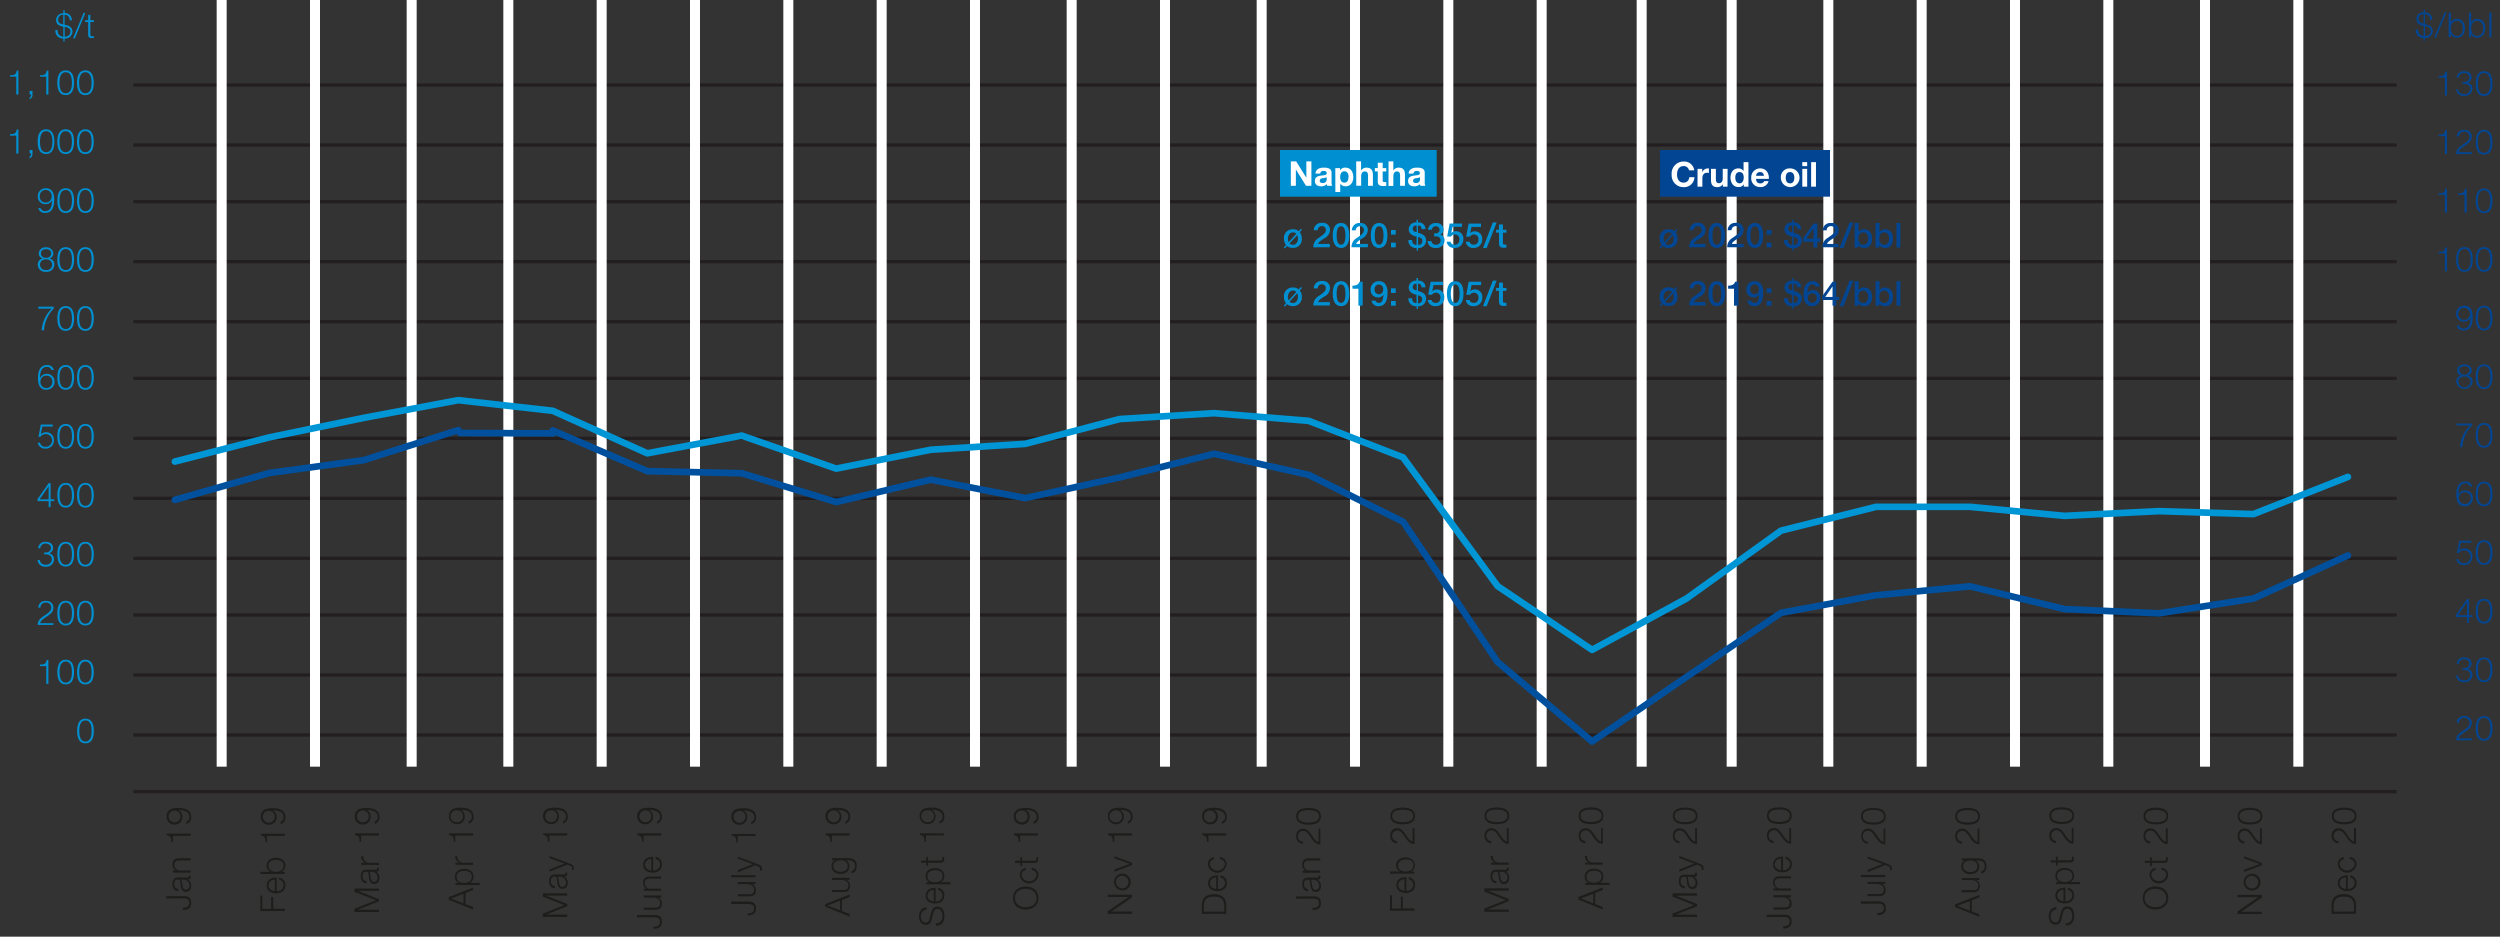 <svg id="EN" xmlns="http://www.w3.org/2000/svg" width="750" height="281" viewBox="0 0 750 281"><rect x="0" y="0" width="750" height="281" fill="#333333" stroke="none"/><defs><style>.cls-1,.cls-5,.cls-6{fill:none}.cls-1{stroke:#231f20}.cls-2{fill:#fff}.cls-3{fill:#024693}.cls-4{fill:#0090d2}.cls-5,.cls-6{stroke:#00509d;stroke-linecap:round;stroke-miterlimit:10;stroke-width:2px}.cls-6{stroke:#0095d5}.cls-7{fill:#1d1d1b}</style></defs><path class="cls-1" d="M40 25.5h679M40 43.5h679M40 60.5h679M40 78.5h679M40 96.5h679M40 113.5h679M40 131.5h679M40 149.5h679M40 167.5h679M40 184.5h679M40 184.5h679M40 202.5h679M40 220.5h679M40 237.5h679"/><path class="cls-2" d="M65-5h3v235h-3zM93-5h3v235h-3zM122-5h3v235h-3zM151-5h3v235h-3zM179-5h3v235h-3zM207-5h3v235h-3zM235-5h3v235h-3zM263-5h3v235h-3zM291-5h3v235h-3zM320-5h3v235h-3zM348-5h3v235h-3zM377-5h3v235h-3zM405-5h3v235h-3zM433-5h3v235h-3zM461-5h3v235h-3zM491-5h3v235h-3zM518-5h3v235h-3zM547-5h3v235h-3zM575-5h3v235h-3zM603-5h3v235h-3zM631-5h3v235h-3zM660-5h3v235h-3zM688-5h3v235h-3z"/><path class="cls-3" d="M498 45h51v14h-51z"/><path class="cls-4" d="M384 45h47v14h-47z"/><path class="cls-5" d="M80.8 141.9l-28.34 8.06M109.15 138.04L80.8 141.9M137.49 129.03l-28.35 9.01M166 130l-28-.1M194.18 141.34l-28.35-12.2M222.52 141.97l-28.34-.63M250.87 150.62l-28.35-8.65M279.21 143.9l-28.34 6.72M307.55 149.43l-28.34-5.53M335.9 143.23l-28.35 6.2M364.24 136.13l-28.34 7.1M392.59 142.45l-28.35-6.32M420.93 156.53l-28.34-14.08M449.28 198.62l-28.35-42.09M477.62 222.46l-28.34-23.84M505.96 203.07l-28.34 19.39M534.31 183.85l-28.35 19.22M562.65 178.59l-28.34 5.26M591 175.9l-28.35 2.7M619.34 182.72L591 175.9M647.69 184l-28.35-1.28M676.03 179.57L647.69 184M704.37 166.64l-28.34 12.93"/><path class="cls-6" d="M80.8 131.21l-28.34 7.26M109.15 125.36l-28.35 5.85M137.49 120.05l-28.35 5.31M165.83 123.24l-28.34-3.19M194.18 135.99l-28.35-12.75M222.52 130.68l-28.34 5.31M250.87 140.59l-28.35-9.91M279.21 134.93l-28.34 5.66M307.55 133.16l-28.34 1.76M335.9 125.72l-28.35 7.44M364.24 123.95l-28.34 1.77M392.59 126.25l-28.35-2.3M420.93 137.23l-28.34-10.98M449.28 175.83l-28.35-38.6M477.62 194.96l-28.34-19.13M505.96 179.55l-28.34 15.41M534.31 159.19l-28.35 20.36M562.83 152.05l-28.52 7.14M591 152.05h-28.17M619.34 154.76L591 152.05M647.69 153.34l-28.35 1.42M676.03 154.23l-28.34-.89M704.37 143.07l-28.34 11.16"/><path class="cls-3" d="M497.86 74.23l.67-.74a2.88 2.88 0 01-.63-1.92 2.57 2.57 0 012.68-2.79 2.68 2.68 0 011.75.57l.65-.71.32.28-.66.73a2.93 2.93 0 01.62 1.92 2.57 2.57 0 01-2.68 2.81 2.62 2.62 0 01-1.73-.58l-.66.72zm3.74-4.09a1.29 1.29 0 00-1-.43c-1 0-1.51 1-1.51 1.86a2.43 2.43 0 00.24 1.07zm-2 2.88a1.26 1.26 0 001 .43c1.05 0 1.51-1 1.51-1.88a2.31 2.31 0 00-.23-1zM510.05 71.48c-1.57 1-1.79 1.3-1.89 1.71h3.5v1h-4.91a3.17 3.17 0 011.58-2.82c1.73-1.15 2.16-1.59 2.16-2.35a1.08 1.08 0 00-1.16-1.18 1.21 1.21 0 00-1.27 1.22h-1.17a2.23 2.23 0 012.45-2.2 2.1 2.1 0 012.34 2.15 2.92 2.92 0 01-1.63 2.47zM517.52 70.64c0 1.63-.42 3.74-2.48 3.74s-2.49-2.11-2.49-3.74.45-3.74 2.45-3.74 2.52 2.1 2.52 3.74zm-1.17 0c0-1.5-.29-2.76-1.31-2.76s-1.32 1.26-1.32 2.76.28 2.76 1.28 2.76 1.35-1.25 1.35-2.76zM521.46 71.48c-1.57 1-1.78 1.3-1.89 1.71h3.51v1h-4.91a3.15 3.15 0 011.58-2.82c1.72-1.15 2.16-1.59 2.16-2.35a1.08 1.08 0 00-1.17-1.18 1.21 1.21 0 00-1.27 1.22h-1.17a2.24 2.24 0 012.46-2.2 2.1 2.1 0 012.34 2.15 2.91 2.91 0 01-1.64 2.47zM528.94 70.64c0 1.63-.42 3.74-2.49 3.74S524 72.27 524 70.64s.42-3.74 2.48-3.74 2.46 2.1 2.46 3.74zm-1.17 0c0-1.5-.29-2.76-1.32-2.76s-1.31 1.26-1.31 2.76.29 2.76 1.31 2.76 1.32-1.25 1.32-2.76zM530 69h1.43v1.38H530zm0 3.81h1.43v1.38H530zM536.36 72c0 .9.37 1.44 1.31 1.47V71c-1.12-.3-2.33-.76-2.33-2.26a2.1 2.1 0 012.33-2v-.8h.44v.8a2 2 0 012.25 2h-1.17c0-.7-.34-1.08-1.08-1.08v2.17c1.25.33 2.44.8 2.44 2.28a2.25 2.25 0 01-2.44 2.31v.8h-.44v-.8a2.27 2.27 0 01-2.48-2.4zm1.31-4.36c-.74 0-1.16.28-1.16 1s.59.91 1.16 1zm.44 5.83c.74 0 1.27-.4 1.27-1.22s-.64-1-1.27-1.17zM546.08 72.53h-.92v1.7h-1.11v-1.7H541v-1.16l3.08-4.32h1.11v4.55h.92zm-4.21-.93h2.18v-3.16zM550 71.48c-1.57 1-1.78 1.3-1.89 1.71h3.5v1h-4.9a3.15 3.15 0 011.58-2.82c1.72-1.15 2.15-1.59 2.15-2.35a1.08 1.08 0 00-1.16-1.18A1.21 1.21 0 00548 69.1h-1.17a2.23 2.23 0 012.45-2.2 2.11 2.11 0 012.35 2.15 2.91 2.91 0 01-1.63 2.43zM554.86 66.73H556l-3 7.68h-1.12zM556.4 66.9h1.17v2.71a1.93 1.93 0 011.58-.83c1.67 0 2.48 1.26 2.48 2.82s-.72 2.78-2.29 2.78a1.89 1.89 0 01-1.83-.88v.73h-1.11zm2.6 2.81c-1 0-1.49.73-1.49 1.87s.54 1.87 1.49 1.87 1.46-.94 1.46-1.87-.46-1.87-1.46-1.87zM562.67 66.9h1.17v2.71a2 2 0 011.58-.83c1.68 0 2.49 1.26 2.49 2.82s-.73 2.78-2.29 2.78a1.9 1.9 0 01-1.84-.88v.73h-1.11zm2.62 2.81c-1 0-1.49.73-1.49 1.87s.54 1.87 1.49 1.87 1.47-.94 1.47-1.87-.51-1.87-1.47-1.87zM568.94 66.9h1.17v7.33h-1.17zM497.86 91.7l.67-.74a2.9 2.9 0 01-.63-1.96 2.58 2.58 0 012.68-2.8 2.68 2.68 0 011.75.57l.65-.71.32.29-.66.73a2.91 2.91 0 01.62 1.92 2.57 2.57 0 01-2.68 2.8 2.62 2.62 0 01-1.73-.58l-.66.72zm3.74-4.1a1.29 1.29 0 00-1-.43c-1 0-1.51 1-1.51 1.87a2.36 2.36 0 00.24 1.06zm-2 2.88a1.26 1.26 0 001 .44c1.05 0 1.51-1 1.51-1.88a2.38 2.38 0 00-.23-1.06zM510.05 88.94c-1.57 1-1.79 1.3-1.89 1.71h3.5v1h-4.91a3.18 3.18 0 011.58-2.83c1.73-1.15 2.16-1.59 2.16-2.35a1.08 1.08 0 00-1.16-1.18 1.21 1.21 0 00-1.27 1.22h-1.17a2.23 2.23 0 012.45-2.2 2.1 2.1 0 012.34 2.15 2.9 2.9 0 01-1.63 2.48zM517.52 88.1c0 1.63-.42 3.74-2.48 3.74s-2.49-2.11-2.49-3.74.42-3.74 2.49-3.74 2.48 2.11 2.48 3.74zm-1.17 0c0-1.5-.29-2.76-1.31-2.76s-1.32 1.26-1.32 2.76.29 2.76 1.32 2.76 1.31-1.25 1.31-2.76zM518.43 85.7c1 0 1.93-.32 2.1-1.19h1v7.19h-1.33v-5.08h-1.77zM526.35 84.36a2.27 2.27 0 012 .93 4.33 4.33 0 01.6 2.73c0 2.22-.76 3.82-2.54 3.82a2 2 0 01-2.23-1.63h1.19c.08.38.46.65 1 .65 1.07 0 1.28-1 1.37-2.47a1.79 1.79 0 01-1.56.83 2.18 2.18 0 01-2.26-2.37 2.39 2.39 0 012.43-2.49zm0 3.92a1.3 1.3 0 001.31-1.46 1.3 1.3 0 10-2.57 0 1.3 1.3 0 001.24 1.46zM530 86.5h1.43v1.39H530zm0 3.81h1.43v1.39H530zM536.36 89.47c0 .9.37 1.45 1.31 1.48v-2.49c-1.12-.3-2.33-.76-2.33-2.26a2.1 2.1 0 012.33-2v-.8h.44v.8a2 2 0 012.25 2h-1.17c0-.7-.34-1.08-1.08-1.08v2.17c1.25.33 2.44.8 2.44 2.28a2.25 2.25 0 01-2.44 2.31v.8h-.44v-.8a2.27 2.27 0 01-2.48-2.4zm1.31-4.36c-.74 0-1.16.28-1.16 1s.59.91 1.16 1zm.44 5.84c.74 0 1.27-.4 1.27-1.23s-.64-1-1.27-1.17zM543.68 91.84a2.28 2.28 0 01-2-.93 4.54 4.54 0 01-.6-2.73c0-2.21.87-3.82 2.66-3.82a2 2 0 012.17 1.64h-1.19a1 1 0 00-1-.66c-1.07 0-1.42 1.22-1.46 2.51a1.87 1.87 0 011.57-.81 2.18 2.18 0 012.25 2.34 2.39 2.39 0 01-2.4 2.46zm0-3.84a1.29 1.29 0 00-1.31 1.42 1.35 1.35 0 001.28 1.44 1.32 1.32 0 001.35-1.44 1.3 1.3 0 00-1.3-1.42zM551.79 90h-.92v1.7h-1.11V90h-3.08v-1.17l3.08-4.32h1.11v4.56h.92zm-4.21-.92h2.18V85.9zM554.86 84.19H556l-3 7.68h-1.12zM556.4 84.36h1.17v2.71a1.93 1.93 0 011.58-.83c1.67 0 2.48 1.27 2.48 2.83s-.72 2.77-2.29 2.77a1.89 1.89 0 01-1.83-.87v.73h-1.11zm2.6 2.81c-1 0-1.49.74-1.49 1.88s.54 1.87 1.49 1.87 1.46-1 1.46-1.87-.46-1.88-1.46-1.88zM562.67 84.36h1.17v2.71a2 2 0 011.58-.83c1.68 0 2.49 1.27 2.49 2.83s-.73 2.77-2.29 2.77a1.89 1.89 0 01-1.82-.84v.73h-1.11zm2.62 2.81c-1 0-1.49.74-1.49 1.88s.54 1.87 1.49 1.87 1.47-1 1.47-1.87-.51-1.88-1.47-1.88zM568.94 84.36h1.17v7.34h-1.17z"/><path class="cls-4" d="M385.14 74.23l.67-.74a2.88 2.88 0 01-.62-1.92 2.57 2.57 0 012.67-2.79 2.68 2.68 0 011.75.57l.65-.71.33.28-.67.73a2.94 2.94 0 01.63 1.92 2.58 2.58 0 01-2.69 2.81 2.63 2.63 0 01-1.73-.58l-.66.72zm3.74-4.09a1.26 1.26 0 00-1-.43c-1 0-1.51 1-1.51 1.86a2.43 2.43 0 00.24 1.07zm-2 2.88a1.26 1.26 0 001 .43c1.05 0 1.51-1 1.51-1.88a2.31 2.31 0 00-.23-1zM397.33 71.48c-1.57 1-1.79 1.3-1.89 1.71h3.5v1H394a3.17 3.17 0 011.58-2.82c1.73-1.15 2.16-1.59 2.16-2.35a1.08 1.08 0 00-1.16-1.18 1.21 1.21 0 00-1.27 1.22h-1.17a2.23 2.23 0 012.45-2.2 2.1 2.1 0 012.41 2.19 2.9 2.9 0 01-1.67 2.43zM404.8 70.64c0 1.63-.42 3.74-2.48 3.74s-2.49-2.11-2.49-3.74.43-3.74 2.49-3.74 2.48 2.1 2.48 3.74zm-1.17 0c0-1.5-.28-2.76-1.31-2.76S401 69.14 401 70.64s.29 2.76 1.32 2.76 1.31-1.25 1.31-2.76zM408.75 71.48c-1.57 1-1.79 1.3-1.89 1.71h3.5v1h-4.91a3.15 3.15 0 011.55-2.78c1.73-1.15 2.16-1.59 2.16-2.35a1.08 1.08 0 00-1.16-1.18 1.21 1.21 0 00-1.28 1.22h-1.17a2.25 2.25 0 012.45-2.2 2.1 2.1 0 012.34 2.15 2.92 2.92 0 01-1.59 2.43zM416.22 70.64c0 1.63-.42 3.74-2.49 3.74s-2.48-2.11-2.48-3.74.42-3.74 2.48-3.74 2.49 2.1 2.49 3.74zm-1.17 0c0-1.5-.29-2.76-1.32-2.76s-1.31 1.26-1.31 2.76.29 2.76 1.31 2.76 1.32-1.25 1.32-2.76zM417.3 69h1.42v1.38h-1.42zm0 3.81h1.42v1.38h-1.42zM423.64 72c0 .9.37 1.44 1.32 1.47V71c-1.12-.3-2.34-.76-2.34-2.26a2.1 2.1 0 012.34-2v-.8h.44v.8a2 2 0 012.25 2h-1.17c0-.7-.34-1.08-1.08-1.08v2.17c1.24.33 2.43.8 2.43 2.28a2.25 2.25 0 01-2.43 2.31v.8h-.4v-.8a2.28 2.28 0 01-2.49-2.4zm1.36-4.35c-.74 0-1.17.28-1.17 1s.59.91 1.17 1zm.44 5.83c.74 0 1.26-.4 1.26-1.22s-.64-1-1.26-1.17zM430.78 74.38a2.21 2.21 0 01-2.51-2.07h1.17a1.2 1.2 0 001.36 1.09 1.25 1.25 0 001.37-1.28c0-.81-.6-1.21-1.48-1.21h-.45V70h.47a1.09 1.09 0 001.18-1.08 1.17 1.17 0 00-2.33 0h-1.16a2.19 2.19 0 012.39-2 2 2 0 012.27 1.92 1.56 1.56 0 01-1 1.54 1.71 1.71 0 011.3 1.8 2.33 2.33 0 01-2.58 2.2zM436.46 74.38a2.19 2.19 0 01-2.46-1.85h1.16c.12.54.54.87 1.32.87s1.34-.57 1.34-1.57a1.34 1.34 0 00-1.37-1.49 1.31 1.31 0 00-1.14.62h-1.16l.74-3.91h3.72v1h-2.84l-.39 1.85a1.9 1.9 0 011.33-.54 2.19 2.19 0 012.29 2.45 2.46 2.46 0 01-2.54 2.57zM442.17 74.38a2.19 2.19 0 01-2.45-1.85h1.16c.12.54.54.87 1.32.87s1.34-.57 1.34-1.57a1.34 1.34 0 00-1.37-1.49A1.28 1.28 0 00441 71h-1.16l.74-3.91h3.72v1h-2.85l-.39 1.85a1.93 1.93 0 011.34-.54 2.19 2.19 0 012.26 2.39 2.47 2.47 0 01-2.49 2.59zM447.85 66.73H449l-3 7.68h-1.1zM448.82 68.92h.88v-1.59h1.18v1.59h1.05v.88h-1.05v2.83c0 .48 0 .73.56.73a2 2 0 00.49 0v.9a6.31 6.31 0 01-.76.07c-1.23 0-1.43-.48-1.47-1.36V69.8h-.88zM17.28 9A1.75 1.75 0 0019 11V8c-1.16-.24-2.16-.61-2.16-2A2 2 0 0119 4v-.93h.4v.81a2.12 2.12 0 012.15 2.22h-.65a1.53 1.53 0 00-1.53-1.68v3c1.18.24 2.37.64 2.37 2.08a2.15 2.15 0 01-2.37 2.06v.87H19v-.88A2.26 2.26 0 0116.63 9zM19 4.42A1.4 1.4 0 0017.46 6c0 1 .74 1.14 1.51 1.34zm.4 6.55a1.53 1.53 0 001.73-1.5c0-1-.93-1.26-1.73-1.46zM21.91 11.52l3.16-7.64h.52l-3.13 7.64zM27.1 6.06h1.08v.55H27.1v3.57c0 .42.06.67.52.7a5.25 5.25 0 00.56 0v.55h-.58c-.86 0-1.16-.28-1.15-1.19V6.61h-.92v-.55h.92V4.47h.65zM385.14 91.7l.67-.74a2.9 2.9 0 01-.62-1.92 2.57 2.57 0 012.67-2.8 2.68 2.68 0 011.75.57l.65-.71.33.29-.67.73a2.92 2.92 0 01.63 1.92 2.58 2.58 0 01-2.69 2.8 2.63 2.63 0 01-1.73-.58l-.66.72zm3.74-4.1a1.26 1.26 0 00-1-.43c-1 0-1.51 1-1.51 1.87a2.36 2.36 0 00.24 1.06zm-2 2.88a1.26 1.26 0 001 .44c1.05 0 1.51-1 1.51-1.88a2.38 2.38 0 00-.23-1.06zM397.33 88.94c-1.57 1-1.79 1.3-1.89 1.71h3.5v1H394a3.18 3.18 0 011.58-2.83c1.73-1.15 2.16-1.59 2.16-2.35a1.08 1.08 0 00-1.16-1.18 1.21 1.21 0 00-1.27 1.22h-1.17a2.23 2.23 0 012.45-2.2 2.1 2.1 0 012.41 2.2 2.88 2.88 0 01-1.67 2.43zM404.8 88.1c0 1.63-.42 3.74-2.48 3.74s-2.49-2.11-2.49-3.74.43-3.74 2.49-3.74 2.48 2.11 2.48 3.74zm-1.17 0c0-1.5-.28-2.76-1.31-2.76S401 86.6 401 88.1s.29 2.76 1.32 2.76 1.31-1.25 1.31-2.76zM405.72 85.7c1 0 1.93-.32 2.09-1.19h1v7.19h-1.29v-5.08h-1.76zM413.63 84.36a2.25 2.25 0 012 .93 4.27 4.27 0 01.6 2.73c0 2.22-.76 3.82-2.54 3.82a2 2 0 01-2.23-1.63h1.19a1 1 0 001 .65c1.07 0 1.29-1 1.37-2.47a1.77 1.77 0 01-1.55.83 2.18 2.18 0 01-2.27-2.37 2.39 2.39 0 012.43-2.49zm0 3.92a1.31 1.31 0 001.32-1.46 1.3 1.3 0 10-2.58 0 1.3 1.3 0 001.24 1.46zM417.3 86.5h1.42v1.39h-1.42zm0 3.81h1.42v1.39h-1.42zM423.64 89.47c0 .9.37 1.45 1.32 1.48v-2.49c-1.12-.3-2.34-.76-2.34-2.26a2.1 2.1 0 012.34-2v-.8h.44v.8a2 2 0 012.25 2h-1.17c0-.7-.34-1.08-1.08-1.08v2.17c1.24.33 2.43.8 2.43 2.28a2.25 2.25 0 01-2.43 2.31v.8h-.4v-.8a2.28 2.28 0 01-2.49-2.4zm1.36-4.36c-.74 0-1.17.28-1.17 1s.59.91 1.17 1zm.4 5.89c.74 0 1.26-.4 1.26-1.23s-.64-1-1.26-1.17zM430.76 91.84A2.2 2.2 0 01428.3 90h1.16c.12.55.55.87 1.33.87s1.33-.57 1.33-1.57a1.34 1.34 0 00-1.36-1.49 1.28 1.28 0 00-1.14.62h-1.16l.73-3.91h3.72v1h-2.84l-.39 1.85a1.9 1.9 0 011.33-.54 2.19 2.19 0 012.26 2.39 2.46 2.46 0 01-2.51 2.62zM439.05 88.1c0 1.63-.42 3.74-2.48 3.74s-2.49-2.11-2.49-3.74.42-3.74 2.49-3.74 2.48 2.11 2.48 3.74zm-1.17 0c0-1.5-.29-2.76-1.31-2.76s-1.32 1.26-1.32 2.76.29 2.76 1.32 2.76 1.31-1.25 1.31-2.76zM442.17 91.84a2.19 2.19 0 01-2.45-1.84h1.16c.12.55.54.87 1.32.87s1.34-.57 1.34-1.57a1.34 1.34 0 00-1.37-1.49 1.28 1.28 0 00-1.14.62h-1.16l.74-3.91h3.72v1h-2.85l-.39 1.85a1.93 1.93 0 011.34-.54 2.19 2.19 0 012.26 2.39 2.47 2.47 0 01-2.52 2.62zM447.85 84.19H449l-3 7.68h-1.1zM448.82 86.39h.88v-1.6h1.18v1.6h1.05v.87h-1.05v2.83c0 .49 0 .73.56.73a2 2 0 00.49 0v.91a6.32 6.32 0 01-.76.06c-1.23 0-1.43-.48-1.47-1.36v-3.17h-.88z"/><path class="cls-2" d="M387.25 48.41h1.6l3.06 4.92v-4.92h1.51v7.33h-1.61l-3.05-4.9v4.9h-1.51zM394.64 52.07c.08-1.36 1.3-1.78 2.49-1.78s2.34.24 2.34 1.51v2.76a2.74 2.74 0 00.18 1.18h-1.48a2.1 2.1 0 01-.1-.51 2.43 2.43 0 01-1.79.66c-1 0-1.81-.5-1.81-1.59 0-2.42 3.6-1.12 3.54-2.31 0-.62-.43-.72-.95-.72s-.91.22-1 .8zm3.36 1.08a3 3 0 01-1.21.3c-.46.09-.87.25-.87.78s.42.68.9.68a1.08 1.08 0 001.18-1.22zM400.59 50.44H402v.67a1.76 1.76 0 011.58-.82c1.66 0 2.41 1.35 2.41 2.86s-.77 2.74-2.33 2.74a1.9 1.9 0 01-1.59-.8v2.52h-1.46zm4 2.67c0-.86-.34-1.72-1.28-1.72s-1.26.85-1.26 1.72.33 1.68 1.27 1.68 1.22-.79 1.22-1.68zM406.86 48.41h1.46v2.76a1.86 1.86 0 011.55-.88c1.55 0 2 .87 2 2.19v3.26h-1.46v-3c0-.88-.25-1.31-.94-1.31s-1.13.44-1.13 1.52v2.78h-1.46zM414.8 50.44h1.07v1h-1.07V54c0 .49.12.62.62.62a2.09 2.09 0 00.45 0v1.13a4.66 4.66 0 01-.85.06c-.91 0-1.68-.2-1.68-1.27v-3.13h-.88v-1h.88v-1.6h1.46zM416.57 48.41H418v2.76a1.83 1.83 0 011.54-.88c1.56 0 1.95.87 1.95 2.19v3.26h-1.46v-3c0-.88-.25-1.31-.94-1.31S418 51.88 418 53v2.78h-1.45zM422.59 52.07c.08-1.36 1.31-1.78 2.5-1.78s2.33.24 2.33 1.51v2.76a2.74 2.74 0 00.18 1.18h-1.48a2.1 2.1 0 01-.1-.51 2.43 2.43 0 01-1.79.66c-1 0-1.8-.5-1.8-1.59 0-2.42 3.59-1.12 3.53-2.31 0-.62-.43-.72-.94-.72s-.92.22-1 .8zm3.41 1.08a3 3 0 01-1.21.3c-.45.09-.86.25-.86.78s.42.68.89.68a1.08 1.08 0 001.18-1.22z"/><g><path class="cls-2" d="M506.71 51.1a1.59 1.59 0 00-1.6-1.28c-1.45 0-2 1.23-2 2.51s.54 2.46 2 2.46a1.64 1.64 0 001.66-1.64h1.56a3.09 3.09 0 01-3.22 3 3.55 3.55 0 01-3.61-3.82 3.57 3.57 0 013.61-3.87 3 3 0 013.16 2.64zM509.27 50.66h1.39v1a1.87 1.87 0 011.7-1.13 1.06 1.06 0 01.31 0v1.35a2.62 2.62 0 00-.52-.05c-1.08 0-1.44.76-1.44 1.71V56h-1.46zM518.25 56h-1.39v-.74a1.86 1.86 0 01-1.62.88c-1.55 0-1.94-.87-1.94-2.18v-3.3h1.46v3c0 .87.24 1.3.93 1.3s1.13-.44 1.13-1.52v-2.78h1.46zM523.14 55.29a1.74 1.74 0 01-1.61.82c-1.6 0-2.38-1.36-2.38-2.84s.79-2.75 2.35-2.75a1.81 1.81 0 011.57.79v-2.67h1.46V56h-1.39zm-1.27-3.67c-1 0-1.28.83-1.28 1.69S521 55 521.87 55s1.25-.85 1.25-1.72-.3-1.66-1.25-1.66zM526.83 53.67c0 .93.48 1.35 1.3 1.35a1.19 1.19 0 001.15-.69h1.29a2.38 2.38 0 01-2.49 1.78 2.59 2.59 0 01-2.71-2.79 2.66 2.66 0 012.71-2.8c1.81 0 2.69 1.52 2.58 3.15zm2.37-.92c-.13-.74-.45-1.13-1.16-1.13a1.14 1.14 0 00-1.21 1.13zM537 50.52a2.8 2.8 0 11-2.74 2.8 2.6 2.6 0 012.74-2.8zm0 4.5c1 0 1.3-.85 1.3-1.7s-.3-1.7-1.3-1.7-1.28.85-1.28 1.7S536 55 537 55zM542.15 49.84h-1.46v-1.2h1.46zm-1.46.82h1.46V56h-1.46zM543.34 48.64h1.45V56h-1.45z"/></g><g><path class="cls-4" d="M12 199.37c1.13 0 1.82-.07 2-1.39h.52v7.19h-.64v-5.34H12zM22.22 201.62c0 1.68-.41 3.7-2.5 3.7s-2.51-2-2.51-3.69.41-3.71 2.51-3.71 2.5 2.02 2.5 3.7zm-4.36 0c0 1.25.22 3.16 1.86 3.16s1.86-1.91 1.86-3.16-.22-3.16-1.86-3.16-1.86 1.91-1.86 3.16zM28.13 201.62c0 1.68-.41 3.7-2.51 3.7s-2.5-2-2.5-3.69.41-3.71 2.5-3.71 2.51 2.02 2.51 3.7zm-4.37 0c0 1.25.22 3.16 1.86 3.16s1.86-1.91 1.86-3.16-.22-3.16-1.86-3.16-1.86 1.91-1.86 3.16z"/></g><g><path class="cls-4" d="M16 187.49h-4.69c0-1.18.59-1.88 2.18-2.94 1.38-.92 1.88-1.37 1.88-2.3a1.48 1.48 0 00-1.61-1.47 1.48 1.48 0 00-1.63 1.5h-.65a2.08 2.08 0 012.31-2 2 2 0 012.22 2c0 1.2-.6 1.77-2.19 2.83-1.28.84-1.64 1.3-1.77 1.85h4zM22.22 183.94c0 1.68-.41 3.7-2.5 3.7s-2.51-2-2.51-3.69.41-3.71 2.51-3.71 2.5 2.02 2.5 3.7zm-4.36 0c0 1.25.22 3.16 1.86 3.16s1.86-1.91 1.86-3.16-.22-3.16-1.86-3.16-1.86 1.91-1.86 3.16zM28.13 183.94c0 1.68-.41 3.7-2.51 3.7s-2.5-2-2.5-3.69.41-3.71 2.5-3.71 2.51 2.02 2.51 3.7zm-4.37 0c0 1.25.22 3.16 1.86 3.16s1.86-1.91 1.86-3.16-.22-3.16-1.86-3.16-1.86 1.91-1.86 3.16z"/></g><g><path class="cls-4" d="M11.93 168a1.6 1.6 0 001.79 1.4 1.64 1.64 0 001.83-1.59c0-1-.83-1.51-1.82-1.51h-.48v-.56h.48a1.43 1.43 0 001.55-1.3c0-.94-.74-1.36-1.6-1.36a1.45 1.45 0 00-1.59 1.38h-.64a2.09 2.09 0 012.24-1.92c1.17 0 2.24.56 2.24 1.86a1.64 1.64 0 01-1.28 1.6 1.73 1.73 0 011.55 1.78 2.25 2.25 0 01-2.49 2.22 2.16 2.16 0 01-2.43-2zM22.22 166.26c0 1.68-.41 3.7-2.5 3.7s-2.51-2-2.51-3.69.41-3.71 2.51-3.71 2.5 2.02 2.5 3.7zm-4.36 0c0 1.25.22 3.16 1.86 3.16s1.86-1.91 1.86-3.16-.22-3.16-1.86-3.16-1.86 1.9-1.86 3.16zM28.13 166.26c0 1.68-.41 3.7-2.51 3.7s-2.5-2-2.5-3.69.41-3.71 2.5-3.71 2.51 2.02 2.51 3.7zm-4.37 0c0 1.25.22 3.16 1.86 3.16s1.86-1.91 1.86-3.16-.22-3.16-1.86-3.16-1.86 1.9-1.86 3.16z"/></g><g><path class="cls-4" d="M11.27 149.72l3.33-4.78h.58v4.86h1.08v.54h-1.08v1.79h-.59v-1.79h-3.32zm3.32.08v-3.91l-2.71 3.91zM22.22 148.58c0 1.68-.41 3.7-2.5 3.7s-2.51-2-2.51-3.69.41-3.71 2.51-3.71 2.5 2.02 2.5 3.7zm-4.36 0c0 1.25.22 3.16 1.86 3.16s1.86-1.91 1.86-3.16-.22-3.16-1.86-3.16-1.86 1.91-1.86 3.16zM28.13 148.58c0 1.68-.41 3.7-2.51 3.7s-2.5-2-2.5-3.69.41-3.71 2.5-3.71 2.51 2.02 2.51 3.7zm-4.37 0c0 1.25.22 3.16 1.86 3.16s1.86-1.91 1.86-3.16-.22-3.16-1.86-3.16-1.86 1.91-1.86 3.16z"/></g><g><path class="cls-4" d="M13.71 130.24a1.9 1.9 0 00-1.61.82h-.55l.69-3.71h3.6v.6H12.7l-.47 2.35a2.15 2.15 0 011.58-.62 2.27 2.27 0 012.36 2.4 2.4 2.4 0 01-2.48 2.5 2.18 2.18 0 01-2.37-1.76H12a1.63 1.63 0 001.73 1.22 1.91 1.91 0 000-3.82zM22.22 130.9c0 1.68-.41 3.7-2.5 3.7s-2.51-2-2.51-3.69.41-3.71 2.51-3.71 2.5 2.02 2.5 3.7zm-4.36 0c0 1.25.22 3.16 1.86 3.16s1.86-1.91 1.86-3.16-.22-3.16-1.86-3.16-1.86 1.91-1.86 3.16zM28.13 130.9c0 1.68-.41 3.7-2.51 3.7s-2.5-2-2.5-3.69.41-3.71 2.5-3.71 2.51 2.02 2.51 3.7zm-4.37 0c0 1.25.22 3.16 1.86 3.16s1.86-1.91 1.86-3.16-.22-3.16-1.86-3.16-1.86 1.91-1.86 3.16z"/></g><g><path class="cls-4" d="M12.05 113.32a2.15 2.15 0 011.95-1.16 2.25 2.25 0 012.36 2.36 2.33 2.33 0 01-2.43 2.4 2.23 2.23 0 01-2.27-1.53 6.26 6.26 0 01-.25-2.25c0-2.15.9-3.62 2.61-3.62a1.94 1.94 0 012.13 1.48h-.68a1.41 1.41 0 00-1.47-.92c-1.38 0-2 1.32-2 3.26zm.09 1.19a1.78 1.78 0 103.55 0A1.7 1.7 0 0014 112.7a1.72 1.72 0 00-1.86 1.81zM22.22 113.22c0 1.68-.41 3.7-2.5 3.7s-2.51-2-2.51-3.69.41-3.71 2.51-3.71 2.5 2.02 2.5 3.7zm-4.36 0c0 1.25.22 3.16 1.86 3.16s1.86-1.91 1.86-3.16-.22-3.16-1.86-3.16-1.86 1.94-1.86 3.16zM28.13 113.22c0 1.68-.41 3.7-2.51 3.7s-2.5-2-2.5-3.69.41-3.71 2.5-3.71 2.51 2.02 2.51 3.7zm-4.37 0c0 1.25.22 3.16 1.86 3.16s1.86-1.91 1.86-3.16-.22-3.16-1.86-3.16-1.86 1.94-1.86 3.16z"/></g><g><path class="cls-4" d="M11.48 92h4.63v.6a10.06 10.06 0 00-2.91 6.5h-.7a10.16 10.16 0 013-6.5h-4zM22.22 95.54c0 1.68-.41 3.7-2.5 3.7s-2.51-2-2.51-3.69.41-3.71 2.51-3.71 2.5 2.02 2.5 3.7zm-4.36 0c0 1.25.22 3.16 1.86 3.16s1.86-1.91 1.86-3.16-.22-3.16-1.86-3.16-1.86 1.91-1.86 3.16zM28.13 95.54c0 1.68-.41 3.7-2.51 3.7s-2.5-2-2.5-3.69.41-3.71 2.5-3.71 2.51 2.02 2.51 3.7zm-4.37 0c0 1.25.22 3.16 1.86 3.16s1.86-1.91 1.86-3.16-.22-3.16-1.86-3.16-1.86 1.91-1.86 3.16z"/></g><g><path class="cls-4" d="M14.82 77.54a1.74 1.74 0 011.47 1.84 2.18 2.18 0 01-2.47 2.16 2.19 2.19 0 01-2.48-2.16 1.8 1.8 0 011.46-1.84A1.56 1.56 0 0111.63 76a1.94 1.94 0 012.18-1.8A2 2 0 0116 76a1.56 1.56 0 01-1.18 1.54zm.82 1.86a1.61 1.61 0 00-1.82-1.56A1.59 1.59 0 0012 79.4a1.62 1.62 0 001.82 1.6 1.6 1.6 0 001.82-1.6zm-.29-3.4c0-.82-.67-1.25-1.53-1.25s-1.55.43-1.55 1.25a1.35 1.35 0 001.55 1.33A1.34 1.34 0 0015.35 76zM22.22 77.86c0 1.68-.41 3.7-2.5 3.7s-2.51-2-2.51-3.69.41-3.71 2.51-3.71 2.5 2.02 2.5 3.7zm-4.36 0c0 1.25.22 3.16 1.86 3.16s1.86-1.91 1.86-3.16-.22-3.15-1.86-3.15-1.86 1.9-1.86 3.15zM28.13 77.86c0 1.68-.41 3.7-2.51 3.7s-2.5-2-2.5-3.69.41-3.71 2.5-3.71 2.51 2.02 2.51 3.7zm-4.37 0c0 1.25.22 3.16 1.86 3.16s1.86-1.91 1.86-3.16-.22-3.15-1.86-3.15-1.86 1.9-1.86 3.15z"/></g><g><path class="cls-4" d="M12.16 62.43a1.42 1.42 0 001.47.91c1.39 0 2-1.31 2-3.26a2.16 2.16 0 01-1.93 1.17 2.24 2.24 0 01-2.36-2.37 2.34 2.34 0 012.43-2.4A2.23 2.23 0 0116 58a6.29 6.29 0 01.25 2.26c0 2.15-.86 3.61-2.61 3.61a1.94 1.94 0 01-2.15-1.45zm3.33-3.54a1.78 1.78 0 10-3.55 0 1.7 1.7 0 001.72 1.86 1.72 1.72 0 001.83-1.86zM22.22 60.18c0 1.68-.41 3.7-2.5 3.7s-2.51-2-2.51-3.69.41-3.71 2.51-3.71 2.5 2.02 2.5 3.7zm-4.36 0c0 1.25.22 3.16 1.86 3.16s1.86-1.91 1.86-3.16S21.36 57 19.72 57s-1.86 1.93-1.86 3.18zM28.13 60.18c0 1.68-.41 3.7-2.51 3.7s-2.5-2-2.5-3.69.41-3.71 2.5-3.71 2.51 2.02 2.51 3.7zm-4.37 0c0 1.25.22 3.16 1.86 3.16s1.86-1.91 1.86-3.16S27.26 57 25.62 57s-1.86 1.93-1.86 3.18z"/></g><g><path class="cls-4" d="M3 40.25c1.13 0 1.83-.07 2-1.39h.52v7.19h-.64v-5.34H3zM9.75 45v1.1a1.39 1.39 0 01-.9 1.4V47a1 1 0 00.47-1h-.43v-1zM16.31 42.5c0 1.68-.41 3.7-2.51 3.7s-2.5-2-2.5-3.69.41-3.71 2.5-3.71 2.51 2.02 2.51 3.7zm-4.31 0c0 1.25.21 3.16 1.85 3.16s1.86-1.91 1.86-3.16-.21-3.15-1.86-3.15S12 41.25 12 42.5zM22.21 42.5c0 1.68-.41 3.7-2.5 3.7s-2.51-2-2.51-3.69.41-3.71 2.51-3.71 2.5 2.02 2.5 3.7zm-4.36 0c0 1.25.21 3.16 1.86 3.16s1.86-1.91 1.86-3.16-.22-3.15-1.86-3.15-1.86 1.9-1.86 3.15zM28.12 42.5c0 1.68-.41 3.7-2.51 3.7s-2.51-2-2.51-3.69.42-3.71 2.51-3.71 2.51 2.02 2.51 3.7zm-4.37 0c0 1.25.22 3.16 1.86 3.16s1.86-1.91 1.86-3.16-.22-3.15-1.86-3.15-1.86 1.9-1.86 3.15z"/></g><g><path class="cls-4" d="M3 22.57c1.13 0 1.83-.07 2-1.39h.52v7.19h-.64V23H3zM9.75 27.28v1.1a1.39 1.39 0 01-.9 1.4v-.44a1 1 0 00.47-1h-.43v-1.06zM12 22.57c1.13 0 1.82-.07 2-1.39h.52v7.19h-.64V23H12zM22.21 24.82c0 1.68-.41 3.7-2.5 3.7s-2.51-2-2.51-3.69.41-3.71 2.51-3.71 2.5 2.02 2.5 3.7zm-4.36 0c0 1.25.21 3.16 1.86 3.16s1.86-1.91 1.86-3.16-.22-3.15-1.86-3.15-1.86 1.9-1.86 3.15zM28.12 24.82c0 1.68-.41 3.7-2.51 3.7s-2.51-2-2.51-3.69.42-3.71 2.51-3.71 2.51 2.02 2.51 3.7zm-4.37 0c0 1.25.22 3.16 1.86 3.16s1.86-1.91 1.86-3.16-.22-3.15-1.86-3.15-1.86 1.9-1.86 3.15z"/></g><path class="cls-4" d="M28.15 219.3c0 1.68-.41 3.7-2.51 3.7s-2.5-2-2.5-3.69.41-3.71 2.5-3.71 2.51 2.02 2.51 3.7zm-4.37 0c0 1.25.22 3.16 1.86 3.16s1.86-1.91 1.86-3.16-.22-3.16-1.86-3.16-1.86 1.91-1.86 3.16z"/><g><path class="cls-7" d="M49.87 269.54v-.7h5.28c1.49 0 2.2.55 2.2 2.14s-1.23 2-2.5 2v-.7c.62 0 1.91 0 1.91-1.41 0-1.1-.56-1.37-1.9-1.37zM53.52 267.34c-1.24-.07-1.78-.92-1.78-2.15 0-.93.28-1.95 1.71-1.95h2.81c.26 0 .39-.12.39-.38a.48.48 0 000-.2h.55a1.82 1.82 0 010 .42c0 .66-.38.76-.93.76a2 2 0 011.08 1.93c0 1-.48 1.78-1.55 1.78-1.48 0-1.54-1.45-1.7-2.85-.06-.53-.15-.83-.72-.83-.88 0-1.09.62-1.09 1.39s.37 1.38 1.23 1.41zm.78-3.45c.16.08.21.37.24.55.19 1.09.19 2.46 1.22 2.46a1.09 1.09 0 001.05-1.18 1.71 1.71 0 00-1.67-1.85zM51.9 261.77v-.65h.91a1.83 1.83 0 01-1.07-1.7c0-1.48.78-1.94 2-1.94h3.46v.65h-3.31c-.9 0-1.6.3-1.6 1.35a1.67 1.67 0 001.82 1.66h3.09v.65zM51.4 252.61c0-1.13-.08-1.83-1.39-2v-.53h7.19v.65h-5.34v1.9zM55.89 246.49a1.41 1.41 0 00.92-1.47c0-1.38-1.32-2-3.26-2a2.15 2.15 0 011.16 1.98 2.24 2.24 0 01-2.36 2.36 2.33 2.33 0 01-2.4-2.43 2.23 2.23 0 011.53-2.27 6.53 6.53 0 012.26-.25c2.14 0 3.61.87 3.61 2.61a1.94 1.94 0 01-1.46 2.15zm-3.53-3.33a1.78 1.78 0 100 3.56 1.78 1.78 0 100-3.56z"/></g><g><path class="cls-7" d="M78.11 273.32v-4.66h.59v4h2.65v-3.56H82v3.52h3.49v.7zM83 267.34a1.87 1.87 0 002.08-1.74 1.61 1.61 0 00-1.35-1.67v-.65a2.16 2.16 0 011.89 2.32c0 1.68-1.29 2.39-2.8 2.39s-2.8-.71-2.8-2.39 1.49-2.39 3-2.34zm-.55-3.43a1.79 1.79 0 00-1.89 1.69 1.88 1.88 0 001.89 1.74zM78.11 262.2v-.65h3a1.9 1.9 0 01-1.11-1.86c0-1.61 1.29-2.38 2.8-2.38s2.8.77 2.8 2.38a2 2 0 01-1.16 1.89h1v.6zm2.42-2.51c0 1.37 1.16 1.86 2.26 1.86s2.26-.49 2.26-1.86-1.16-1.69-2.26-1.69-2.26.46-2.26 1.69zM79.64 252.66c0-1.13-.07-1.83-1.39-2v-.53h7.19v.65H80.1v1.9zM84.14 246.55a1.41 1.41 0 00.91-1.47c0-1.38-1.31-2-3.25-2a2.16 2.16 0 011.2 1.98 2.25 2.25 0 01-2.37 2.37 2.34 2.34 0 01-2.4-2.44 2.23 2.23 0 011.53-2.27 6.6 6.6 0 012.26-.24c2.15 0 3.61.86 3.61 2.6a1.93 1.93 0 01-1.45 2.15zm-3.54-3.32a1.78 1.78 0 101.81 1.82 1.71 1.71 0 00-1.81-1.82z"/></g><g><path class="cls-7" d="M106.35 273.62v-1l6.43-2.54-6.43-2.53v-1h7.33v.7h-6.33l6.33 2.5v.66l-6.33 2.51h6.33v.69zM110 265c-1.24-.07-1.78-.92-1.78-2.15 0-.93.28-1.95 1.71-1.95h2.81c.26 0 .39-.12.39-.38a.48.48 0 000-.2h.54a1.82 1.82 0 010 .42c0 .66-.38.76-.92.76a2 2 0 011.08 1.93c0 1-.48 1.78-1.55 1.78-1.48 0-1.54-1.45-1.71-2.85 0-.53-.14-.83-.72-.83-.87 0-1.08.62-1.08 1.39s.37 1.38 1.23 1.41zm.78-3.45c.15.08.2.37.23.55.2 1.09.2 2.46 1.23 2.46a1.09 1.09 0 001-1.18 1.7 1.7 0 00-1.66-1.85zM108.39 259.45v-.6h1.24a2 2 0 01-1.32-2h.69a1.82 1.82 0 001.9 2h2.82v.65zM107.88 252.57c0-1.13-.07-1.83-1.38-2V250h7.18v.65h-5.34v1.9zM112.38 246.46a1.4 1.4 0 00.91-1.47c0-1.39-1.31-2-3.25-2a2.15 2.15 0 011.16 2.01 2.24 2.24 0 01-2.36 2.36 2.34 2.34 0 01-2.41-2.43 2.24 2.24 0 011.53-2.27 6.35 6.35 0 012.26-.25c2.15 0 3.62.87 3.62 2.61a2 2 0 01-1.46 2.15zm-3.53-3.33a1.78 1.78 0 100 3.56 1.78 1.78 0 100-3.56z"/></g><g><path class="cls-7" d="M134.6 269.93v-.78l7.33-2.88v.73l-2.28.89v3.34l2.28.88v.75zm4.45 1.1v-2.88l-3.76 1.42zM136.63 265.52v-.59h1a2 2 0 01-1.17-1.89c0-1.62 1.3-2.39 2.81-2.39s2.8.77 2.8 2.39a1.87 1.87 0 01-1.16 1.83h3v.64zM137 263c0 1.43 1.06 1.86 2.26 1.86s2.26-.5 2.26-1.86-1.16-1.74-2.26-1.74-2.26.52-2.26 1.74zM136.63 259.42v-.59h1.24a2 2 0 01-1.31-2h.64a1.82 1.82 0 001.9 2h2.83v.64zM136.13 252.55c0-1.13-.08-1.83-1.39-2V250h7.19v.65h-5.34v1.9zM140.62 246.44a1.41 1.41 0 00.92-1.47c0-1.39-1.32-2-3.26-2a2.15 2.15 0 011.16 1.93 2.24 2.24 0 01-2.36 2.36 2.34 2.34 0 01-2.4-2.43 2.23 2.23 0 011.53-2.27 6.29 6.29 0 012.26-.25c2.14 0 3.61.86 3.61 2.61a1.94 1.94 0 01-1.46 2.15zm-3.53-3.33a1.78 1.78 0 10-.05 3.55 1.7 1.7 0 001.86-1.72 1.72 1.72 0 00-1.81-1.83z"/></g><g><path class="cls-7" d="M162.84 275.09v-1l6.43-2.53-6.43-2.56v-1h7.33v.69h-6.34l6.34 2.51v.66l-6.34 2.51h6.34v.7zM166.49 266.5c-1.24-.07-1.77-.92-1.77-2.15 0-.93.28-2 1.7-2h2.82a.34.34 0 00.39-.38.48.48 0 000-.2h.54a1.82 1.82 0 010 .42c0 .66-.38.76-.92.76a2 2 0 011.07 1.93c0 1-.48 1.78-1.55 1.78-1.47 0-1.54-1.45-1.7-2.85 0-.53-.14-.83-.72-.83-.87 0-1.09.62-1.09 1.39s.37 1.38 1.23 1.41zm.78-3.45c.16.08.21.37.24.54.2 1.1.2 2.47 1.22 2.47a1.1 1.1 0 001.05-1.18 1.7 1.7 0 00-1.66-1.85zM164.87 261.51v-.69l4.52-1.74-4.52-1.64v-.64l6.11 2.3c.9.38 1.15.58 1.15 1.39a1.85 1.85 0 010 .5h-.54a2.28 2.28 0 00.05-.44c0-.58-.34-.71-.83-.93l-.61-.22zM164.37 252.53c0-1.13-.07-1.83-1.39-2V250h7.19v.65h-5.34v1.9zM168.87 246.42a1.41 1.41 0 00.91-1.47c0-1.39-1.31-2-3.25-2a2.16 2.16 0 011.16 1.93 2.24 2.24 0 01-2.37 2.36 2.34 2.34 0 01-2.4-2.43 2.23 2.23 0 011.53-2.27 6.32 6.32 0 012.26-.25c2.15 0 3.61.87 3.61 2.61a1.94 1.94 0 01-1.45 2.15zm-3.54-3.33a1.78 1.78 0 101.81 1.83 1.72 1.72 0 00-1.81-1.83z"/></g><g><path class="cls-7" d="M191.08 275.2v-.7h5.29c1.49 0 2.2.56 2.2 2.14s-1.23 2-2.51 2V278c.63 0 1.91 0 1.91-1.41 0-1.1-.55-1.38-1.9-1.38zM198.41 268.65v.6h-.95a2 2 0 011.11 1.83c0 1.34-.77 1.86-2 1.86h-3.44v-.65h3.45c1 0 1.45-.39 1.45-1.42s-1-1.59-2.12-1.59h-2.78v-.65zM193.12 267.24v-.65h.88a1.8 1.8 0 01-1.07-1.69c0-1.49.78-1.94 2-1.94h3.4v.64h-3.3c-.91 0-1.6.3-1.6 1.35a1.67 1.67 0 001.81 1.66h3.09v.65zM195.94 261.13a1.88 1.88 0 002.08-1.75 1.61 1.61 0 00-1.35-1.66v-.65a2.16 2.16 0 011.9 2.31c0 1.69-1.3 2.4-2.8 2.4s-2.81-.71-2.81-2.4 1.49-2.38 3-2.33zm-.54-3.43a1.79 1.79 0 00-1.89 1.68 1.88 1.88 0 001.89 1.75zM192.61 252.55c0-1.13-.07-1.83-1.38-2V250h7.18v.65h-5.34v1.9zM197.11 246.44A1.4 1.4 0 00198 245c0-1.39-1.31-2-3.25-2a2.15 2.15 0 011.16 1.93 2.24 2.24 0 01-2.36 2.36 2.34 2.34 0 01-2.41-2.43 2.24 2.24 0 011.53-2.27 6.35 6.35 0 012.26-.25c2.15 0 3.62.87 3.62 2.61a1.94 1.94 0 01-1.46 2.15zm-3.53-3.33a1.78 1.78 0 101.81 1.83 1.72 1.72 0 00-1.81-1.83z"/></g><g><path class="cls-7" d="M219.33 271.17v-.7h5.28c1.49 0 2.2.56 2.2 2.14s-1.23 2-2.5 2V274c.62 0 1.91 0 1.91-1.4 0-1.1-.56-1.38-1.9-1.38zM226.66 264.62v.6h-1a2 2 0 011.11 1.82c0 1.35-.77 1.86-2 1.86h-3.44v-.64h3.45c.95 0 1.46-.39 1.46-1.42s-1.05-1.59-2.13-1.59h-2.78v-.65zM219.33 263.18v-.64h7.33v.64zM221.36 261.69V261l4.52-1.75-4.52-1.63V257l6.11 2.3c.89.38 1.15.59 1.15 1.4a1.71 1.71 0 01-.05.49H228a2.2 2.2 0 000-.44c0-.57-.33-.71-.83-.92l-.6-.23zM220.86 252.7c0-1.13-.08-1.83-1.39-2v-.52h7.19v.64h-5.34v1.9zM225.35 246.59a1.4 1.4 0 00.92-1.46c0-1.39-1.32-2-3.26-2a2.15 2.15 0 011.16 1.93 2.24 2.24 0 01-2.36 2.37 2.34 2.34 0 01-2.4-2.44 2.23 2.23 0 011.53-2.27 6.57 6.57 0 012.26-.24c2.14 0 3.61.86 3.61 2.61a1.92 1.92 0 01-1.46 2.14zm-3.53-3.32a1.78 1.78 0 101.81 1.82 1.71 1.71 0 00-1.81-1.82z"/></g><g><path class="cls-7" d="M247.57 272v-.78l7.33-2.87v.75l-2.28.89v3.34l2.28.88v.79zm4.46 1.11v-2.88l-3.76 1.41zM254.9 263.35v.59h-1a2 2 0 011.11 1.83c0 1.35-.77 1.86-2 1.86h-3.41V267h3.45c1 0 1.46-.39 1.46-1.42s-1-1.59-2.12-1.59h-2.79v-.64zM254.47 257.44c1.59 0 2.55.64 2.55 2.35 0 1.06-.49 2.12-1.6 2.2v-.64a1.4 1.4 0 001.05-1.56c0-1.2-.7-1.7-2-1.7h-.72a1.8 1.8 0 011.09 1.68c0 1.7-1.2 2.4-2.72 2.4a2.43 2.43 0 01-2.67-2.4 1.84 1.84 0 011.07-1.68h-.92v-.65zm-2.28.65c-1 0-2.2.47-2.2 1.7s1.1 1.75 2.2 1.75 2.11-.54 2.11-1.75-1.04-1.7-2.11-1.7zM249.1 252.58c0-1.13-.07-1.83-1.39-2V250h7.19v.65h-5.34v1.9zM253.6 246.47a1.41 1.41 0 00.91-1.47c0-1.39-1.31-2-3.25-2a2.16 2.16 0 011.16 1.93 2.24 2.24 0 01-2.37 2.36 2.34 2.34 0 01-2.4-2.43 2.24 2.24 0 011.53-2.27 6.32 6.32 0 012.26-.25c2.15 0 3.62.87 3.62 2.61a2 2 0 01-1.46 2.15zm-3.54-3.33a1.78 1.78 0 101.81 1.83 1.72 1.72 0 00-1.81-1.83z"/></g><g><path class="cls-7" d="M280.73 277c1.51 0 2-1.05 2-2.39 0-.77-.42-1.94-1.49-1.94-.83 0-1.16.82-1.32 1.51l-.4 1.63c-.22.86-.62 1.65-1.77 1.65-.72 0-2.06-.46-2.06-2.52 0-1.46.77-2.72 2.28-2.72v.7a1.82 1.82 0 00-1.69 2c0 1 .37 1.84 1.46 1.84.69 0 1-.5 1.12-1.11l.44-1.78c.28-1 .74-1.9 1.94-1.9.5 0 2.09.2 2.09 2.8 0 1.74-.78 3-2.57 2.93zM280.67 270.44a1.88 1.88 0 002.08-1.75 1.6 1.6 0 00-1.35-1.69v-.65a2.16 2.16 0 011.9 2.31c0 1.69-1.29 2.39-2.8 2.39s-2.81-.7-2.81-2.39 1.49-2.38 3-2.33zm-.54-3.43a1.78 1.78 0 00-1.89 1.68c0 1.07.92 1.63 1.89 1.75zM277.85 265.3v-.6h1a2 2 0 01-1.16-1.89c0-1.61 1.3-2.38 2.81-2.38s2.8.77 2.8 2.38a1.89 1.89 0 01-1.16 1.84h3v.65zm.39-2.51c0 1.44 1.05 1.86 2.26 1.86s2.25-.49 2.25-1.86-1.16-1.74-2.25-1.74-2.26.51-2.26 1.74zM277.85 258.17v-1.08h.54v1.08H282c.43 0 .67-.06.7-.52a5.25 5.25 0 000-.56h.56v.58c0 .86-.29 1.16-1.19 1.15h-3.63v.92h-.54v-.92h-1.6v-.65zM277.34 252.51c0-1.13-.07-1.82-1.38-2V250h7.19v.64h-5.34v1.9zM281.84 246.41a1.41 1.41 0 00.91-1.47c0-1.39-1.31-2-3.25-2a2.15 2.15 0 011.16 1.93 2.24 2.24 0 01-2.36 2.36 2.34 2.34 0 01-2.4-2.43 2.23 2.23 0 011.53-2.27 6.26 6.26 0 012.25-.25c2.15 0 3.62.86 3.62 2.61a1.92 1.92 0 01-1.46 2.14zm-3.53-3.33a1.78 1.78 0 10-.05 3.55 1.78 1.78 0 10.05-3.55z"/></g><g><path class="cls-7" d="M303.9 269.4c0-2.3 1.81-3.45 3.82-3.45s3.82 1.15 3.82 3.45-1.8 3.46-3.82 3.46-3.82-1.15-3.82-3.46zm7.05 0c0-1.93-1.63-2.75-3.23-2.75s-3.22.82-3.22 2.75 1.62 2.76 3.22 2.76 3.28-.82 3.28-2.76zM307.75 261.05a1.42 1.42 0 00-1.27 1.5 2.31 2.31 0 004.52 0 1.6 1.6 0 00-1.51-1.55v-.64a2.14 2.14 0 012.05 2.19 2.82 2.82 0 01-5.6 0 2 2 0 011.81-2.15zM306.09 258.23v-1.07h.54v1.07h3.58c.42 0 .67-.06.7-.52a5.07 5.07 0 000-.55h.55v.57c0 .86-.29 1.16-1.19 1.15h-3.63v.93h-.54v-.93h-1.6v-.65zM305.59 252.59c0-1.13-.07-1.83-1.39-2V250h7.19v.65h-5.34v1.9zM310.09 246.47A1.41 1.41 0 00311 245c0-1.39-1.32-2-3.26-2a2.15 2.15 0 011.16 2 2.24 2.24 0 01-2.36 2.36 2.34 2.34 0 01-2.4-2.43 2.23 2.23 0 011.53-2.27 6.29 6.29 0 012.26-.25c2.14 0 3.61.87 3.61 2.61a1.94 1.94 0 01-1.45 2.15zm-3.54-3.33a1.78 1.78 0 10-.05 3.56 1.78 1.78 0 10.05-3.56z"/></g><g><path class="cls-7" d="M332.3 274.17v-.78l6.2-4.28h-6.2v-.69h7.33v.78l-6.2 4.27h6.2v.7zM337 262.1a2.52 2.52 0 11-2.8 2.51 2.55 2.55 0 012.8-2.51zm0 4.37a1.89 1.89 0 10-2.25-1.86 2 2 0 002.25 1.86zM334.33 261.54v-.72l4.66-1.66-4.66-1.65v-.66l5.3 2v.69zM333.83 252.56c0-1.13-.07-1.83-1.39-2V250h7.19v.65h-5.34v1.9zM338.33 246.45a1.42 1.42 0 00.91-1.47c0-1.39-1.31-2-3.25-2a2.15 2.15 0 011.16 1.93 2.24 2.24 0 01-2.36 2.36 2.34 2.34 0 01-2.41-2.43 2.24 2.24 0 011.53-2.27 6.35 6.35 0 012.26-.25c2.15 0 3.62.86 3.62 2.61a2 2 0 01-1.46 2.15zm-3.53-3.33a1.78 1.78 0 10-.05 3.55 1.69 1.69 0 001.85-1.67 1.71 1.71 0 00-1.8-1.88z"/></g><g><path class="cls-7" d="M360.54 274.17v-2.54c.06-2.22 1.25-3.37 3.67-3.37s3.62 1.15 3.67 3.37v2.54zm6.74-.7V272c0-2.1-.87-3-3.07-3s-3.07.92-3.07 3v1.49zM365.4 266.68a1.88 1.88 0 002.09-1.74 1.62 1.62 0 00-1.36-1.67v-.64a2.15 2.15 0 011.9 2.31c0 1.68-1.29 2.39-2.8 2.39s-2.81-.71-2.81-2.39 1.49-2.38 3-2.33zm-.54-3.43a1.79 1.79 0 00-1.89 1.69c0 1.07.92 1.63 1.89 1.74zM364.24 257.8a1.44 1.44 0 00-1.27 1.5 2.3 2.3 0 004.52 0 1.59 1.59 0 00-1.51-1.54v-.64a2.13 2.13 0 012 2.18 2.82 2.82 0 01-5.61 0 2 2 0 011.82-2.14zM362.08 252.58c0-1.13-.08-1.83-1.39-2V250h7.19v.65h-5.34v1.9zM366.57 246.47a1.41 1.41 0 00.92-1.47c0-1.38-1.32-2-3.26-2a2.15 2.15 0 011.16 1.93 2.24 2.24 0 01-2.36 2.36 2.33 2.33 0 01-2.4-2.43 2.23 2.23 0 011.53-2.27 6.53 6.53 0 012.26-.25c2.14 0 3.61.87 3.61 2.61a1.94 1.94 0 01-1.46 2.15zm-3.57-3.33a1.78 1.78 0 10-.05 3.56 1.78 1.78 0 10.05-3.56z"/></g><g><path class="cls-7" d="M388.79 269.61v-.7h5.29c1.49 0 2.2.55 2.2 2.14s-1.24 2-2.51 2v-.7c.63 0 1.91 0 1.91-1.41 0-1.1-.56-1.37-1.9-1.37zM392.44 267.41c-1.24-.07-1.77-.92-1.77-2.14 0-.94.28-2 1.7-2h2.82a.34.34 0 00.39-.38.48.48 0 000-.2h.54a1.87 1.87 0 010 .42c0 .66-.38.76-.92.76a2 2 0 011.08 1.93c0 1-.49 1.78-1.56 1.78-1.47 0-1.54-1.45-1.7-2.85 0-.53-.14-.83-.72-.83-.87 0-1.09.62-1.09 1.39s.37 1.38 1.23 1.42zm.79-3.45c.15.08.2.37.23.55.2 1.09.2 2.46 1.22 2.46a1.09 1.09 0 001.05-1.18 1.7 1.7 0 00-1.66-1.85zM390.82 261.84v-.65h.92a1.8 1.8 0 01-1.07-1.69c0-1.49.78-2 2-2h3.41v.65h-3.31c-.9 0-1.6.3-1.6 1.35a1.67 1.67 0 001.82 1.66h3.09v.65zM396.12 248.59v4.74c-1.18 0-1.88-.59-2.94-2.18-.92-1.39-1.37-1.88-2.3-1.88a1.47 1.47 0 00-1.46 1.6 1.48 1.48 0 001.5 1.64v.64a2.08 2.08 0 01-2.05-2.31 2 2 0 012-2.22c1.2 0 1.77.61 2.83 2.2.84 1.28 1.3 1.63 1.86 1.77v-4zM392.57 242.4c1.68 0 3.71.41 3.71 2.51s-2 2.5-3.7 2.5-3.71-.41-3.71-2.5 2.02-2.51 3.7-2.51zm0 4.37c1.25 0 3.16-.22 3.16-1.86s-1.91-1.86-3.16-1.86-3.15.22-3.15 1.86 1.91 1.86 3.15 1.86z"/></g><g><path class="cls-7" d="M417 273.2v-4.65h.6v4h2.65V269h.59v3.52h3.49v.69zM421.89 267.23a1.88 1.88 0 002.08-1.75 1.6 1.6 0 00-1.35-1.66v-.65a2.16 2.16 0 011.9 2.31c0 1.69-1.29 2.4-2.8 2.4s-2.81-.71-2.81-2.4 1.49-2.38 3-2.33zm-.54-3.43a1.79 1.79 0 00-1.89 1.68 1.88 1.88 0 001.89 1.75zM417 262.09v-.65h3a1.9 1.9 0 01-1.16-1.84c0-1.61 1.3-2.38 2.81-2.38s2.8.77 2.8 2.38a2 2 0 01-1.16 1.89h1v.6zm2.43-2.51c0 1.37 1.16 1.86 2.26 1.86s2.31-.44 2.31-1.86-1.16-1.74-2.25-1.74-2.29.51-2.29 1.74zM424.36 248.46v4.74c-1.18 0-1.87-.59-2.93-2.18-.93-1.39-1.38-1.88-2.3-1.88a1.62 1.62 0 000 3.23v.63a2.08 2.08 0 01-2.05-2.31 2 2 0 012-2.22c1.2 0 1.76.61 2.82 2.2.84 1.27 1.3 1.63 1.86 1.77v-4zM420.81 242.28c1.69 0 3.71.41 3.71 2.51s-2 2.5-3.7 2.5-3.71-.41-3.71-2.5 2.03-2.51 3.7-2.51zm0 4.37c1.25 0 3.16-.22 3.16-1.86s-1.91-1.86-3.16-1.86-3.15.21-3.15 1.86 1.91 1.86 3.15 1.86z"/></g><g><path class="cls-7" d="M445.28 273.56v-1l6.43-2.54-6.43-2.53v-1h7.33v.7h-6.34l6.34 2.5v.66l-6.34 2.52h6.34v.69zM448.93 265c-1.24-.07-1.77-.92-1.77-2.15 0-.93.27-1.95 1.7-1.95h2.81c.26 0 .39-.12.39-.38a.48.48 0 000-.2h.55a1.82 1.82 0 010 .42c0 .66-.38.76-.92.76a2 2 0 011.07 1.93c0 1-.48 1.78-1.55 1.78-1.48 0-1.54-1.45-1.7-2.85-.05-.53-.15-.83-.72-.83-.87 0-1.09.62-1.09 1.39s.37 1.38 1.23 1.41zm.78-3.45c.16.08.21.37.24.55.19 1.09.19 2.46 1.22 2.46a1.09 1.09 0 001.05-1.18 1.7 1.7 0 00-1.66-1.85zM447.31 259.39v-.6h1.24a2 2 0 01-1.31-2h.65a1.82 1.82 0 001.89 2h2.83v.65zM452.61 248.42v4.74c-1.18 0-1.88-.59-2.94-2.18-.92-1.39-1.37-1.88-2.3-1.88a1.62 1.62 0 000 3.23v.67a2.07 2.07 0 01-2-2.31 2 2 0 012-2.22c1.2 0 1.77.61 2.82 2.2.85 1.27 1.31 1.63 1.86 1.77v-4zM449.06 242.24c1.68 0 3.7.41 3.7 2.51s-2 2.5-3.69 2.5-3.71-.41-3.71-2.5 2.02-2.51 3.7-2.51zm0 4.37c1.25 0 3.16-.22 3.16-1.86s-1.91-1.86-3.16-1.86-3.16.21-3.16 1.86 1.91 1.86 3.16 1.86z"/></g><g><path class="cls-7" d="M473.52 269.87v-.78l7.33-2.88v.79l-2.28.89v3.34l2.28.88v.75zM478 271v-2.89l-3.76 1.42zM475.55 265.46v-.59h1a2 2 0 01-1.15-1.87c0-1.62 1.29-2.39 2.8-2.39s2.81.77 2.81 2.39a1.89 1.89 0 01-1.16 1.84h3v.64zm.39-2.5c0 1.43 1.06 1.86 2.26 1.86s2.26-.5 2.26-1.86-1.16-1.74-2.26-1.74-2.26.5-2.26 1.78zM475.55 259.36v-.59h1.25a1.94 1.94 0 01-1.32-2h.65a1.82 1.82 0 001.9 2h2.82v.64zM480.85 248.41v4.73c-1.18 0-1.88-.58-2.93-2.17-.93-1.39-1.38-1.88-2.3-1.88a1.62 1.62 0 000 3.23v.68a2.08 2.08 0 01-2-2.31 2 2 0 012-2.22c1.21 0 1.77.61 2.83 2.2.84 1.27 1.3 1.63 1.86 1.76v-4zM477.3 242.22c1.68 0 3.71.41 3.71 2.51s-2 2.5-3.7 2.5-3.71-.41-3.71-2.5 2.03-2.51 3.7-2.51zm0 4.36c1.25 0 3.16-.21 3.16-1.85s-1.91-1.86-3.16-1.86-3.15.21-3.15 1.86 1.91 1.85 3.15 1.85z"/></g><g><path class="cls-7" d="M501.76 275.1v-1l6.43-2.53-6.43-2.57v-1h7.34v.7h-6.34l6.34 2.51v.66l-6.34 2.51h6.34v.7zM505.42 266.51c-1.24-.07-1.78-.93-1.78-2.15 0-.93.28-1.95 1.71-1.95h2.81c.26 0 .39-.12.39-.38a.48.48 0 000-.2h.55a1.82 1.82 0 010 .42c0 .65-.38.76-.93.76a2 2 0 011.08 1.93c0 1-.48 1.77-1.55 1.77-1.48 0-1.54-1.44-1.7-2.84-.06-.53-.15-.83-.72-.83-.88 0-1.09.61-1.09 1.38s.37 1.39 1.23 1.42zm.78-3.45c.15.08.21.37.24.54.19 1.1.19 2.47 1.22 2.47a1.1 1.1 0 001-1.18 1.71 1.71 0 00-1.67-1.85zM503.8 261.52v-.69l4.52-1.74-4.52-1.64v-.64l6.11 2.3c.89.38 1.15.58 1.15 1.39a1.85 1.85 0 01-.05.5h-.55a2.3 2.3 0 00.05-.45c0-.57-.34-.7-.83-.92l-.6-.23zM509.1 248.45v4.73c-1.18 0-1.88-.58-2.94-2.17-.92-1.39-1.38-1.88-2.3-1.88a1.62 1.62 0 000 3.23v.64a2.07 2.07 0 01-2-2.31 2 2 0 012-2.22c1.2 0 1.76.61 2.82 2.2.84 1.27 1.31 1.63 1.86 1.76v-4zM505.54 242.27c1.69 0 3.71.41 3.71 2.51s-2 2.5-3.7 2.5-3.7-.41-3.7-2.5 2.02-2.51 3.69-2.51zm0 4.36c1.26 0 3.17-.21 3.17-1.85s-1.91-1.86-3.17-1.86-3.15.21-3.15 1.86 1.91 1.85 3.15 1.85z"/></g><g><path class="cls-7" d="M530 275.12v-.7h5.29c1.49 0 2.2.56 2.2 2.14s-1.24 2-2.51 2v-.7c.63 0 1.91 0 1.91-1.4 0-1.1-.56-1.38-1.9-1.38zM537.34 268.57v.6h-1a2 2 0 011.16 1.83c0 1.34-.78 1.85-2 1.85H532v-.64h3.45c1 0 1.46-.39 1.46-1.42s-1.05-1.59-2.12-1.59H532v-.65zM532 267.16v-.65h1a1.81 1.81 0 01-1.07-1.7c0-1.49.78-1.94 2-1.94h3.41v.65H534c-.9 0-1.6.3-1.6 1.35a1.67 1.67 0 001.82 1.66h3.09v.65zM534.87 261.05a1.88 1.88 0 002.13-1.75 1.6 1.6 0 00-1.36-1.66V257a2.16 2.16 0 011.91 2.31c0 1.69-1.3 2.39-2.81 2.39s-2.8-.7-2.8-2.39 1.49-2.38 3-2.33zm-.55-3.43a1.79 1.79 0 00-1.89 1.68c0 1.07.93 1.63 1.89 1.75zM537.34 248.38v4.73c-1.18 0-1.88-.58-2.94-2.17-.92-1.39-1.37-1.88-2.3-1.88a1.62 1.62 0 000 3.23v.65a2.08 2.08 0 01-2-2.31 2 2 0 012-2.22c1.2 0 1.77.61 2.83 2.2.84 1.27 1.3 1.63 1.86 1.76v-4zM533.79 242.2c1.68 0 3.71.41 3.71 2.5s-2 2.51-3.7 2.51-3.71-.41-3.71-2.51 2.02-2.5 3.7-2.5zm0 4.36c1.25 0 3.16-.21 3.16-1.86s-1.91-1.85-3.16-1.85-3.16.21-3.16 1.85 1.91 1.86 3.16 1.86z"/></g><g><path class="cls-7" d="M558.25 271.12v-.7h5.29c1.49 0 2.2.55 2.2 2.14s-1.23 2-2.51 2v-.7c.63 0 1.91 0 1.91-1.41 0-1.1-.55-1.37-1.9-1.37zM565.58 264.57v.59h-1a2 2 0 011.11 1.83c0 1.35-.77 1.86-2 1.86h-3.44v-.65h3.45c1 0 1.45-.39 1.45-1.41s-1-1.6-2.12-1.6h-2.78v-.64zM558.25 263.13v-.65h7.33v.65zM560.29 261.63v-.69l4.51-1.74-4.51-1.63v-.65l6.11 2.3c.89.38 1.15.59 1.15 1.4a1.38 1.38 0 01-.06.49H567a2.2 2.2 0 000-.44c0-.58-.34-.71-.83-.93l-.61-.22zM565.58 248.56v4.74c-1.18 0-1.87-.59-2.93-2.18-.93-1.39-1.38-1.88-2.3-1.88a1.47 1.47 0 00-1.47 1.6 1.49 1.49 0 001.5 1.64v.64a2.08 2.08 0 01-2-2.31 2 2 0 012-2.22c1.2 0 1.76.61 2.82 2.2.84 1.27 1.3 1.63 1.86 1.77v-4zM562 242.38c1.69 0 3.71.41 3.71 2.51s-2 2.5-3.7 2.5-3.71-.41-3.71-2.5 2.06-2.51 3.7-2.51zm0 4.37c1.25 0 3.16-.22 3.16-1.86S563.28 243 562 243s-3.15.21-3.15 1.86 1.94 1.89 3.15 1.89z"/></g><g><path class="cls-7" d="M586.5 272.11v-.78l7.33-2.87v.75l-2.28.89v3.34l2.28.88v.75zm4.45 1.11v-2.88l-3.76 1.41zM593.83 263.42v.58h-1a2 2 0 011.11 1.83c0 1.35-.77 1.86-2 1.86h-3.44v-.65h3.5c1 0 1.46-.39 1.46-1.42s-1.05-1.59-2.13-1.59h-2.78v-.64zM593.4 257.51c1.59 0 2.54.64 2.54 2.35 0 1.06-.48 2.12-1.6 2.2v-.64a1.41 1.41 0 001.06-1.56c0-1.2-.7-1.7-2-1.7h-.72a1.81 1.81 0 011.09 1.68c0 1.7-1.2 2.4-2.72 2.4a2.42 2.42 0 01-2.67-2.4 1.85 1.85 0 011.06-1.68h-.91v-.65zm-2.28.65c-1 0-2.2.47-2.2 1.7s1.1 1.75 2.2 1.75 2.1-.54 2.1-1.75-1.03-1.7-2.1-1.7zM593.83 248.56v4.74c-1.18 0-1.88-.59-2.94-2.18-.92-1.39-1.37-1.88-2.3-1.88a1.62 1.62 0 000 3.23v.65a2.07 2.07 0 01-2-2.31 2 2 0 012-2.22c1.2 0 1.77.61 2.82 2.2.85 1.27 1.31 1.63 1.86 1.77v-4zM590.28 242.38c1.68 0 3.7.41 3.7 2.51s-2 2.5-3.69 2.5-3.71-.41-3.71-2.5 2.02-2.51 3.7-2.51zm0 4.37c1.25 0 3.16-.22 3.16-1.86s-1.91-1.86-3.16-1.86-3.16.21-3.16 1.86 1.88 1.86 3.16 1.86z"/></g><g><path class="cls-7" d="M619.66 277c1.51 0 2-1.05 2-2.39 0-.77-.42-2-1.49-2-.83 0-1.16.83-1.32 1.51l-.4 1.64c-.22.86-.62 1.65-1.77 1.65-.72 0-2.06-.46-2.06-2.53 0-1.45.77-2.71 2.28-2.71v.7a1.82 1.82 0 00-1.69 2c0 1 .37 1.84 1.46 1.84.69 0 1-.5 1.12-1.11l.44-1.78c.28-1 .74-1.9 1.93-1.9.5 0 2.1.2 2.1 2.8 0 1.74-.78 3-2.57 2.93zM619.6 270.39a1.88 1.88 0 002.08-1.75 1.6 1.6 0 00-1.35-1.66v-.65a2.16 2.16 0 011.9 2.31c0 1.69-1.3 2.39-2.81 2.39s-2.8-.7-2.8-2.39 1.49-2.38 3-2.33zm-.55-3.43a1.79 1.79 0 00-1.89 1.68c0 1.07.93 1.63 1.89 1.75zM616.77 265.24v-.59h1a2 2 0 01-1.16-1.89c0-1.61 1.29-2.38 2.8-2.38s2.81.77 2.81 2.38a1.89 1.89 0 01-1.16 1.84h3v.64zm.39-2.5c0 1.44 1.06 1.86 2.26 1.86s2.26-.5 2.26-1.86-1.16-1.74-2.26-1.74-2.26.51-2.26 1.74zM616.77 258.12V257h.55v1.08h3.57c.42 0 .67-.06.7-.52a5.25 5.25 0 000-.56h.55v.58c0 .86-.28 1.16-1.19 1.15h-3.62v.92h-.55v-.92h-1.59v-.65zM622.07 248.38v4.73c-1.18 0-1.88-.59-2.93-2.18-.93-1.38-1.38-1.88-2.31-1.88a1.63 1.63 0 000 3.24v.65a2.08 2.08 0 01-2-2.31 2 2 0 012-2.22c1.21 0 1.77.6 2.83 2.19.84 1.28 1.3 1.64 1.86 1.77v-4zM618.52 242.2c1.68 0 3.71.41 3.71 2.5s-2 2.51-3.7 2.51-3.71-.41-3.71-2.51 2.03-2.5 3.7-2.5zm0 4.36c1.25 0 3.16-.21 3.16-1.86s-1.91-1.86-3.16-1.86-3.15.22-3.15 1.86 1.91 1.86 3.15 1.86z"/></g><g><path class="cls-7" d="M642.83 269.39c0-2.3 1.81-3.45 3.82-3.45s3.82 1.15 3.82 3.45-1.81 3.46-3.82 3.46-3.82-1.15-3.82-3.46zm7 0c0-1.93-1.63-2.75-3.23-2.75s-3.22.82-3.22 2.75 1.62 2.76 3.22 2.76 3.28-.82 3.28-2.76zM646.68 261a1.42 1.42 0 00-1.27 1.5 2.31 2.31 0 004.52 0 1.6 1.6 0 00-1.51-1.55v-.64a2.14 2.14 0 012.05 2.19 2.82 2.82 0 01-5.61 0 2 2 0 011.82-2.15zM645 258.22v-1.07h.54v1.07h3.58c.42 0 .66-.06.69-.52a5.07 5.07 0 000-.55h.56v.57c0 .86-.29 1.16-1.19 1.15h-3.63v.93H645v-.93h-1.59v-.65zM650.32 248.49v4.74c-1.18 0-1.88-.59-2.94-2.18-.92-1.39-1.38-1.88-2.3-1.88a1.62 1.62 0 000 3.23v.65a2.07 2.07 0 01-2-2.31 2 2 0 012-2.22c1.2 0 1.76.61 2.82 2.2.84 1.27 1.31 1.63 1.86 1.77v-4zM646.76 242.3c1.69 0 3.71.41 3.71 2.51s-2 2.5-3.7 2.5-3.7-.41-3.7-2.5 2.02-2.51 3.69-2.51zm0 4.37c1.26 0 3.17-.22 3.17-1.86S648 243 646.76 243s-3.15.21-3.15 1.86 1.91 1.81 3.15 1.81z"/></g><g><path class="cls-7" d="M671.23 274.22v-.78l6.2-4.27h-6.2v-.7h7.33v.78l-6.2 4.27h6.2v.7zM675.91 262.15a2.52 2.52 0 11-2.8 2.51 2.54 2.54 0 012.8-2.51zm0 4.37a1.9 1.9 0 10-2.26-1.86 2 2 0 002.26 1.86zM673.26 261.59v-.72l4.65-1.66-4.65-1.64v-.67l5.3 2v.69zM678.56 248.52v4.73c-1.18 0-1.88-.58-2.94-2.17-.92-1.39-1.37-1.88-2.3-1.88a1.62 1.62 0 000 3.23v.65a2.07 2.07 0 01-2-2.31 2 2 0 012-2.22c1.2 0 1.77.61 2.83 2.2.84 1.27 1.3 1.63 1.85 1.77v-4zM675 242.34c1.68 0 3.7.41 3.7 2.51s-2 2.5-3.69 2.5-3.71-.41-3.71-2.5 2.03-2.51 3.7-2.51zm0 4.37c1.25 0 3.16-.22 3.16-1.86S676.26 243 675 243s-3.16.21-3.16 1.86 1.92 1.85 3.16 1.85z"/></g><g><path class="cls-7" d="M699.47 274.15v-2.54c0-2.22 1.24-3.37 3.67-3.37s3.61 1.15 3.66 3.37v2.54zm6.74-.7V272c0-2.11-.87-3-3.07-3s-3.07.91-3.07 3v1.49zM704.33 266.66a1.87 1.87 0 002.08-1.74 1.61 1.61 0 00-1.35-1.67v-.64a2.15 2.15 0 011.9 2.31c0 1.68-1.3 2.39-2.81 2.39s-2.8-.71-2.8-2.39 1.49-2.39 3-2.33zm-.55-3.43a1.78 1.78 0 00-1.88 1.69 1.87 1.87 0 001.88 1.74zM703.17 257.78a1.44 1.44 0 00-1.27 1.5 2.3 2.3 0 004.51 0 1.59 1.59 0 00-1.51-1.54v-.65a2.15 2.15 0 012.06 2.19 2.82 2.82 0 01-5.61 0 2 2 0 011.82-2.14zM706.8 248.47v4.73c-1.18 0-1.87-.58-2.93-2.17-.93-1.39-1.38-1.88-2.3-1.88a1.62 1.62 0 000 3.23v.62a2.08 2.08 0 01-2.05-2.31 2 2 0 012-2.22c1.2 0 1.76.61 2.82 2.2.84 1.27 1.3 1.63 1.86 1.77v-4zM703.25 242.29c1.69 0 3.71.41 3.71 2.51s-2 2.5-3.7 2.5-3.71-.41-3.71-2.5 2.03-2.51 3.7-2.51zm0 4.36c1.25 0 3.16-.21 3.16-1.85s-1.91-1.86-3.16-1.86-3.15.21-3.15 1.86 1.9 1.85 3.15 1.85z"/></g><g><path class="cls-3" d="M737.44 202.7c0 .83.76 1.4 1.8 1.4a1.64 1.64 0 001.83-1.59c0-1-.84-1.51-1.82-1.51h-.48v-.55h.48a1.44 1.44 0 001.55-1.31c0-.94-.74-1.35-1.6-1.35a1.45 1.45 0 00-1.59 1.37H737a2.08 2.08 0 012.24-1.92c1.17 0 2.24.57 2.24 1.86a1.64 1.64 0 01-1.29 1.56 1.73 1.73 0 011.55 1.78 2.26 2.26 0 01-2.48 2.19 2.18 2.18 0 01-2.44-2zM747.74 200.94c0 1.68-.41 3.71-2.51 3.71s-2.5-2-2.5-3.7.41-3.71 2.5-3.71 2.51 2.02 2.51 3.7zm-4.36 0c0 1.25.21 3.16 1.85 3.16s1.86-1.91 1.86-3.16-.21-3.15-1.86-3.15-1.85 1.91-1.85 3.15z"/></g><g><path class="cls-3" d="M741.56 222.08h-4.73c0-1.18.58-1.88 2.17-2.94 1.39-.92 1.88-1.38 1.88-2.3a1.62 1.62 0 00-3.23 0H737a2.07 2.07 0 012.31-2 2 2 0 012.22 2c0 1.2-.61 1.77-2.2 2.82-1.27.85-1.63 1.31-1.77 1.86h4zM747.74 218.53c0 1.68-.41 3.7-2.51 3.7s-2.5-2-2.5-3.69.41-3.71 2.5-3.71 2.51 2.02 2.51 3.7zm-4.36 0c0 1.25.21 3.16 1.85 3.16s1.86-1.91 1.86-3.16-.21-3.16-1.86-3.16-1.85 1.91-1.85 3.16z"/></g><g><path class="cls-3" d="M736.78 184.49l3.33-4.77h.59v4.85h1.07v.55h-1.07v1.78h-.6v-1.78h-3.32zm3.32.08v-3.91l-2.71 3.91zM747.74 183.35c0 1.69-.41 3.71-2.51 3.71s-2.5-2-2.5-3.7.41-3.71 2.5-3.71 2.51 2.03 2.51 3.7zm-4.36 0c0 1.25.21 3.16 1.85 3.16s1.86-1.91 1.86-3.16-.21-3.15-1.86-3.15-1.85 1.91-1.85 3.15z"/></g><g><path class="cls-3" d="M739.23 165.11a1.85 1.85 0 00-1.61.82h-.56l.7-3.71h3.59v.6h-3.14l-.46 2.35a2.13 2.13 0 011.57-.63 2.27 2.27 0 012.38 2.46 2.4 2.4 0 01-2.47 2.5 2.18 2.18 0 01-2.37-1.76h.64a1.65 1.65 0 001.74 1.22 1.91 1.91 0 000-3.82zM747.74 165.76c0 1.69-.41 3.71-2.51 3.71s-2.5-2-2.5-3.7.41-3.7 2.5-3.7 2.51 2.02 2.51 3.69zm-4.36 0c0 1.26.21 3.17 1.85 3.17s1.86-1.91 1.86-3.17-.21-3.15-1.86-3.15-1.85 1.91-1.85 3.15z"/></g><g><path class="cls-3" d="M737.56 148.28a2.15 2.15 0 011.94-1.16 2.25 2.25 0 012.36 2.36 2.34 2.34 0 01-2.44 2.4 2.23 2.23 0 01-2.27-1.53 6.54 6.54 0 01-.24-2.25c0-2.15.89-3.62 2.61-3.62a1.93 1.93 0 012.14 1.46H741a1.39 1.39 0 00-1.46-.91c-1.38 0-2 1.31-2 3.25zm.1 1.19a1.78 1.78 0 101.82-1.81 1.71 1.71 0 00-1.82 1.81zM747.74 148.18c0 1.68-.41 3.7-2.51 3.7s-2.5-2-2.5-3.69.41-3.71 2.5-3.71 2.51 2.02 2.51 3.7zm-4.36 0c0 1.25.21 3.16 1.85 3.16s1.86-1.91 1.86-3.16-.21-3.15-1.86-3.15-1.85 1.91-1.85 3.15z"/></g><g><path class="cls-3" d="M737 127.05h4.62v.59a10.22 10.22 0 00-2.91 6.5H738a10.09 10.09 0 013-6.5h-4zM747.74 130.59c0 1.69-.41 3.71-2.51 3.71s-2.5-2-2.5-3.7.41-3.71 2.5-3.71 2.51 2.03 2.51 3.7zm-4.36 0c0 1.25.21 3.16 1.85 3.16s1.86-1.91 1.86-3.16-.21-3.15-1.86-3.15-1.85 1.91-1.85 3.15z"/></g><g><path class="cls-3" d="M740.34 112.69a1.74 1.74 0 011.47 1.83 2.5 2.5 0 01-4.95 0 1.79 1.79 0 011.45-1.83 1.56 1.56 0 01-1.17-1.59c0-1.23 1.11-1.79 2.18-1.79s2.19.56 2.19 1.79a1.57 1.57 0 01-1.17 1.59zm.82 1.85a1.62 1.62 0 00-1.83-1.56 1.6 1.6 0 00-1.83 1.56 1.84 1.84 0 003.66 0zm-.3-3.44c0-.82-.67-1.25-1.53-1.25s-1.54.43-1.54 1.25a1.55 1.55 0 003.07 0zM747.74 113c0 1.69-.41 3.71-2.51 3.71s-2.5-2-2.5-3.7.41-3.7 2.5-3.7 2.51 2.02 2.51 3.69zm-4.36 0c0 1.26.21 3.17 1.85 3.17s1.86-1.91 1.86-3.17-.21-3.15-1.86-3.15-1.85 1.91-1.85 3.15z"/></g><g><path class="cls-3" d="M737.68 97.67a1.41 1.41 0 001.47.91c1.38 0 2-1.31 2-3.25a2.16 2.16 0 01-1.93 1.16 2.25 2.25 0 01-2.37-2.37 2.34 2.34 0 012.44-2.4 2.23 2.23 0 012.27 1.53 6.6 6.6 0 01.24 2.26c0 2.15-.86 3.61-2.6 3.61a1.93 1.93 0 01-2.2-1.45zm3.32-3.54a1.78 1.78 0 10-1.82 1.81 1.71 1.71 0 001.82-1.81zM747.74 95.42c0 1.68-.41 3.7-2.51 3.7s-2.5-2-2.5-3.69.41-3.71 2.5-3.71 2.51 2.02 2.51 3.7zm-4.36 0c0 1.25.21 3.16 1.85 3.16s1.86-1.91 1.86-3.16-.21-3.15-1.86-3.15-1.85 1.91-1.85 3.15z"/></g><g><path class="cls-3" d="M731.57 75.58c1.13 0 1.83-.07 2-1.38h.53v7.18h-.65V76h-1.9zM741.84 77.83c0 1.69-.41 3.71-2.51 3.71s-2.5-2-2.5-3.7.41-3.71 2.5-3.71 2.51 2.03 2.51 3.7zm-4.37 0c0 1.25.22 3.16 1.86 3.16s1.86-1.91 1.86-3.16-.22-3.15-1.86-3.15-1.86 1.91-1.86 3.15zM747.74 77.83c0 1.69-.41 3.71-2.51 3.71s-2.5-2-2.5-3.7.41-3.71 2.5-3.71 2.51 2.03 2.51 3.7zm-4.37 0c0 1.25.22 3.16 1.86 3.16s1.86-1.91 1.86-3.16-.21-3.15-1.86-3.15-1.86 1.91-1.86 3.15z"/></g><g><path class="cls-3" d="M731.57 58c1.13 0 1.83-.08 2-1.39h.53v7.19h-.65v-5.34h-1.9zM737.47 58c1.13 0 1.83-.08 2-1.39h.53v7.19h-.65v-5.34h-1.9zM747.74 60.24c0 1.69-.41 3.71-2.51 3.71s-2.5-2-2.5-3.7.41-3.7 2.5-3.7 2.51 2.02 2.51 3.69zm-4.37 0c0 1.26.22 3.17 1.86 3.17s1.86-1.91 1.86-3.17-.21-3.15-1.86-3.15-1.86 1.91-1.86 3.15z"/></g><g><path class="cls-3" d="M731.57 40.41c1.13 0 1.83-.07 2-1.39h.53v7.19h-.65v-5.34h-1.9zM741.56 46.21h-4.73c0-1.18.58-1.88 2.17-2.94 1.39-.92 1.88-1.37 1.88-2.3a1.62 1.62 0 00-3.23 0H737a2.08 2.08 0 012.31-2 2 2 0 012.22 2c0 1.2-.61 1.77-2.2 2.83-1.27.84-1.63 1.3-1.77 1.86h4zM747.74 42.66c0 1.68-.41 3.7-2.51 3.7s-2.5-2-2.5-3.69.41-3.71 2.5-3.71 2.51 2.04 2.51 3.7zm-4.37 0c0 1.25.22 3.16 1.86 3.16s1.86-1.91 1.86-3.16-.21-3.15-1.86-3.15-1.86 1.91-1.86 3.15z"/></g><g><path class="cls-3" d="M731.57 22.82c1.13 0 1.83-.07 2-1.38h.53v7.18h-.65v-5.34h-1.9zM737.44 26.84c0 .82.76 1.39 1.8 1.39a1.64 1.64 0 001.83-1.59c0-1-.84-1.51-1.82-1.51h-.48v-.55h.48a1.43 1.43 0 001.55-1.31c0-.94-.74-1.35-1.6-1.35a1.45 1.45 0 00-1.59 1.37H737a2.08 2.08 0 012.24-1.92c1.17 0 2.24.57 2.24 1.86a1.64 1.64 0 01-1.29 1.56 1.73 1.73 0 011.55 1.78 2.25 2.25 0 01-2.48 2.19 2.18 2.18 0 01-2.44-1.94zM747.74 25.07c0 1.68-.41 3.71-2.51 3.71s-2.5-2-2.5-3.7.41-3.71 2.5-3.71 2.51 2.03 2.51 3.7zm-4.37 0c0 1.25.22 3.16 1.86 3.16s1.86-1.91 1.86-3.16-.21-3.15-1.86-3.15-1.86 1.91-1.86 3.15z"/></g><g><path class="cls-3" d="M725.41 8.82a1.76 1.76 0 001.69 1.95v-3c-1.16-.24-2.15-.61-2.15-2.05a2 2 0 012.15-2v-.8h.4v.8a2.12 2.12 0 012.18 2.22H729a1.52 1.52 0 00-1.53-1.68v3c1.19.24 2.38.64 2.38 2.08a2.16 2.16 0 01-2.38 2.06v.87h-.4v-.88a2.26 2.26 0 01-2.34-2.49zm1.69-4.6a1.4 1.4 0 00-1.51 1.53c0 1 .74 1.14 1.51 1.34zm.4 6.55a1.53 1.53 0 001.73-1.5c0-1-.92-1.26-1.73-1.46zM730.23 11.32l3.17-7.64h.52l-3.13 7.64zM734.6 3.83h.64v3a1.9 1.9 0 011.84-1.16c1.62 0 2.39 1.29 2.39 2.8s-.77 2.81-2.39 2.81a2 2 0 01-1.89-1.16v1h-.59zm2.5 2.42c-1.36 0-1.86 1.16-1.86 2.26s.5 2.26 1.86 2.26 1.74-1.16 1.74-2.26-.5-2.26-1.74-2.26zM740.7 3.83h.64v3a1.9 1.9 0 011.84-1.16c1.61 0 2.38 1.29 2.38 2.8s-.77 2.81-2.38 2.81a2 2 0 01-1.89-1.16v1h-.59zm2.5 2.42c-1.37 0-1.86 1.16-1.86 2.26s.49 2.26 1.86 2.26 1.74-1.16 1.74-2.26-.51-2.26-1.74-2.26zM746.8 3.83h.65v7.33h-.65z"/></g></svg>